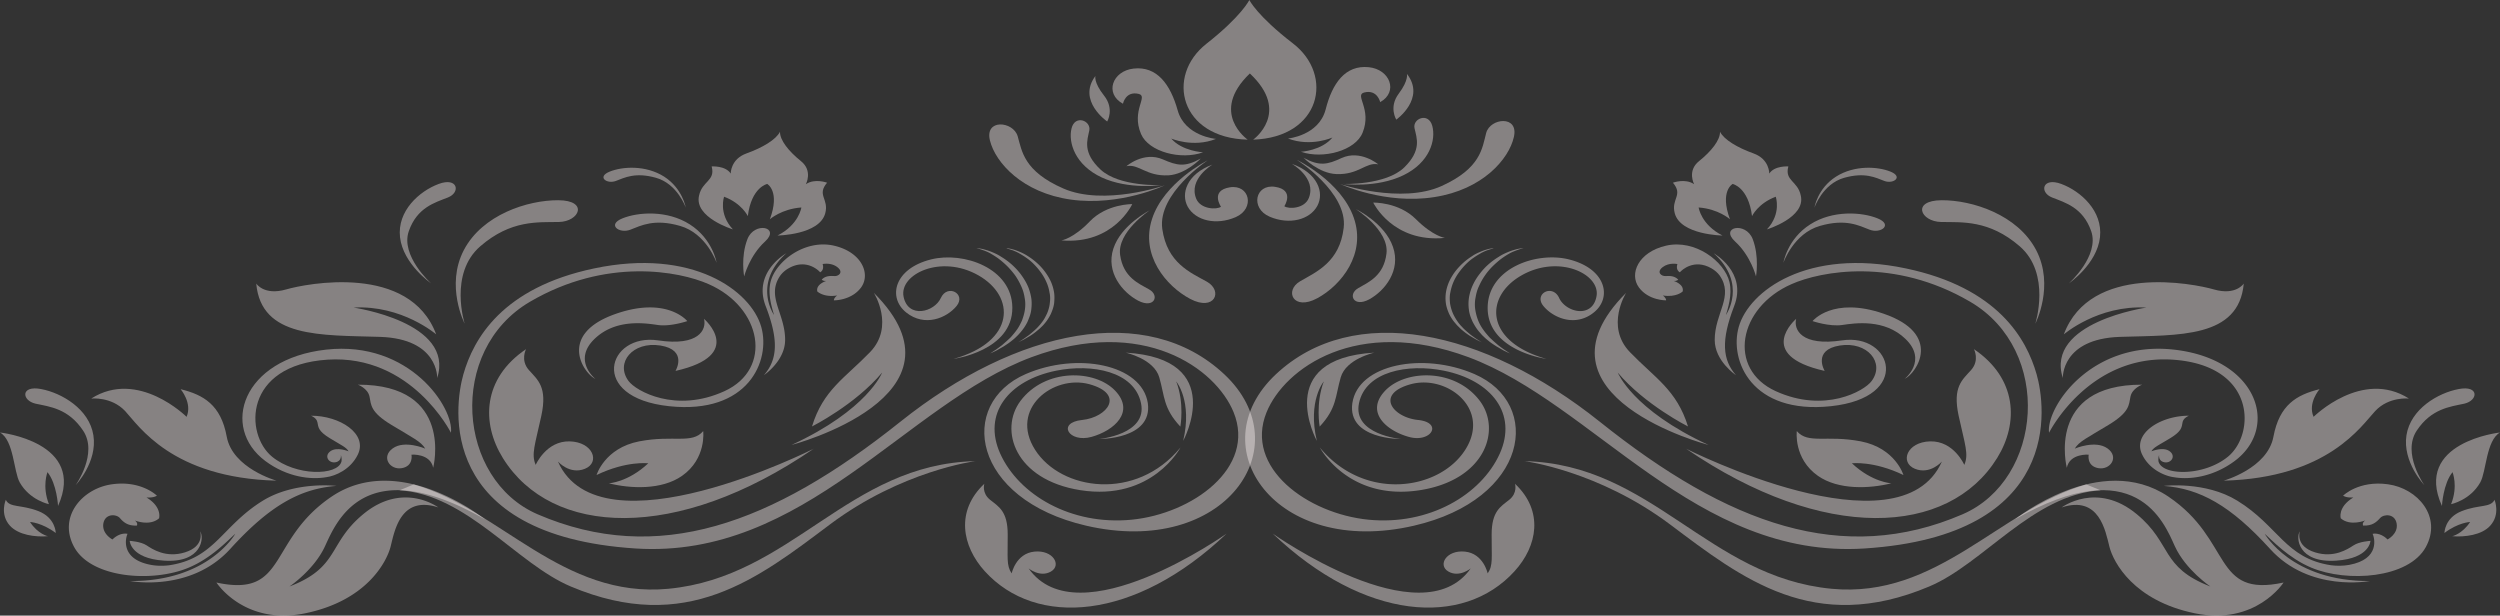 <svg width="199" height="49" fill="none" xmlns="http://www.w3.org/2000/svg"><rect width="100%" height="100%" fill="#333333" stroke="none"/><path d="M136.002 35.422s-14.812-3.875-6.561-12.113c0 0-1.69 2.66.303 4.722 1.994 2.062 3.723 3.008 4.621 5.916 0 0-3.446-1.733-5.597-4.293.013 0 1.148 2.959 7.234 5.768Zm-31.182-.329s-3.578-6.545 4.581-7.023c0 0-2.257.488-2.68 1.973-.436 1.494-.304 2.45-1.676 3.914 0 0-.331-1.852.33-3.596 0 0-1.307 1.554-.555 4.732Zm72.186 3.167s3.499-.976 3.961-3.506c.475-2.53 1.848-3.327 3.67-3.775 0 0-.964 1.106-.475 2.202 0 0 3.854-3.836 7.59-1.455 0 0-1.584-.18-2.679.986-1.109 1.176-3.75 5.33-12.067 5.549Zm-12.805-8.168s-.132-3.127 4.555-3.277c4.686-.15 9.452.12 9.848-4.243 0 0-.621.976-2.376.468-1.611-.468-9.836-2.092-11.948 3.576 0 0 2.72-2.35 6.575-2.132.026 0-8.08 1.156-6.654 5.608Zm-2.192-4.322s1.281-3.985-1.241-6.167c-2.442-2.111-4.594-1.902-6.244-1.932-1.663-.03-2.389-1.723.04-1.733 2.429-.01 6.033 1.145 7.511 3.964 1.492 2.85-.066 5.867-.066 5.867Zm2.68-3.218s2.456-2.192 1.769-4.154c-.66-1.892-2.086-2.271-3.115-2.68-1.03-.408-.779-1.643.739-1.075 1.531.568 3.313 2.141 3.076 4.243-.238 2.142-2.469 3.666-2.469 3.666ZM192.98 38.62s-1.808-2.531-.607-4.344c1.162-1.753 2.667-1.903 3.776-2.142 1.122-.249 1.214-1.484-.436-1.165-1.65.309-3.828 1.584-4.159 3.676-.33 2.141 1.426 3.974 1.426 3.974Zm-51.024-17.702s.805-2.34 2.918-2.938c2.046-.588 3.089-.03 3.96.308.871.33 1.875-.398.621-.906-1.255-.508-3.565-.667-5.36.478-1.835 1.166-2.139 3.058-2.139 3.058Zm2.469-4.383s.647-1.892 2.363-2.38c1.663-.468 2.495-.02 3.208.249.713.269 1.518-.319.501-.737-1.016-.419-2.877-.538-4.343.388-1.492.946-1.729 2.48-1.729 2.48Zm-45.11-5.418s-3.089-2.142.172-5.27c3.313 3.098.264 5.27.264 5.27 5.373-.18 6.469-5.12 3.168-7.66C100.054 1.254 99.447 0 99.447 0s-.594 1.265-3.419 3.486c-3.274 2.58-2.086 7.501 3.287 7.63Z" fill="#FFF3F4" fill-opacity=".41"/><path d="M102.523 11.027s2.456-.23 2.997-2.311c.528-2.082 1.558-3.556 3.433-3.367 1.689.17 2.376 1.962.91 2.78 0 0-.224-1.027-1.267-.768-.818.2.634 1.295-.132 3.198-.568 1.434-3.142 2.131-4.911 1.524 0 0 1.664-.1 2.508-1.136.014-.01-1.689.777-3.538.08Zm-.29 5.389s.858-1.305-.739-1.544c-1.584-.24-1.994 1.713-.423 2.38 1.571.668 3.195.24 3.789-.866.568-1.046.04-2.61-2.033-3.347 0 0 1.98 1.116 1.36 2.71-.33.866-1.611.916-1.954.667Z" fill="#FFF3F4" fill-opacity=".41"/><path d="M103.223 12.72s4.066 2.59 3.736 5.41c-.317 2.728-2.165 3.505-3.459 4.253-1.294.747-.568 2.4 1.36 1.354 1.927-1.046 3.894-3.536 2.904-6.395-1.003-2.918-4.541-4.622-4.541-4.622Z" fill="#FFF3F4" fill-opacity=".41"/><path d="M107.923 16.645s2.653 1.683 2.442 3.526c-.211 1.783-1.413 2.281-2.258 2.77-.844.488-.369 1.563.885.886 1.254-.687 2.535-2.311 1.888-4.174-.647-1.902-2.957-3.008-2.957-3.008Zm-1.241-1.992s4.871 1.613 8.079.15c3.116-1.415 3.221-3.01 3.538-4.214.317-1.206 2.614-1.445 2.205.318-.396 1.763-2.495 4.194-6.337 4.782-3.895.617-7.485-1.036-7.485-1.036Z" fill="#FFF3F4" fill-opacity=".41"/><path d="M106.933 14.643s3.379.11 4.845-1.315c1.412-1.385.99-2.341.818-3.118-.172-.767 1.109-1.305 1.413-.19.303 1.116-.198 2.92-2.311 3.935-2.138 1.036-4.765.688-4.765.688Z" fill="#FFF3F4" fill-opacity=".41"/><path d="M103.764 12.56s1.215 1.246 2.614 1.296c1.782.07 2.337-.966 3.327-.777 0 0-1.413-1.186-2.918-.498-1.135.528-1.755.667-3.023-.02Zm5.545 3.567s1.545 3.217 5.703 2.809c0 0-.937-.12-2.31-1.494-1.386-1.375-3.393-1.315-3.393-1.315Zm1.835-6.604s2.377-1.684.845-3.646c0 0 .159.498-.647 1.574-.818 1.086-.198 2.072-.198 2.072Zm-14.35 1.534s-2.469-.2-3.05-2.271c-.58-2.072-1.65-3.537-3.511-3.327-1.69.189-2.337 1.992-.845 2.799 0 0 .198-1.026 1.24-.787.82.189-.607 1.295.199 3.197.607 1.425 3.195 2.092 4.937 1.455 0 0-1.663-.08-2.535-1.096 0 0 1.73.757 3.565.03Zm.396 5.399s-.884-1.285.7-1.544c1.584-.26 2.033 1.683.475 2.37-1.558.678-3.195.28-3.815-.816-.581-1.036-.093-2.61 1.967-3.367 0 0-1.954 1.145-1.294 2.73.356.836 1.637.876 1.967.627Z" fill="#FFF3F4" fill-opacity=".41"/><path d="M96.134 12.76s-4 2.64-3.617 5.459c.383 2.72 2.244 3.476 3.55 4.203 1.308.738.621 2.391-1.32 1.375-1.94-1.026-3.973-3.486-3.049-6.355.938-2.929 4.436-4.682 4.436-4.682Z" fill="#FFF3F4" fill-opacity=".41"/><path d="M91.513 16.745s-2.614 1.723-2.35 3.556c.251 1.773 1.466 2.26 2.31 2.739.859.478.41 1.554-.87.896-1.268-.667-2.588-2.27-1.98-4.143.62-1.903 2.89-3.048 2.89-3.048Zm1.202-1.993s-4.832 1.674-8.08.25c-3.142-1.375-3.287-2.969-3.63-4.164-.357-1.196-2.64-1.405-2.205.348.436 1.763 2.588 4.164 6.443 4.702 3.92.548 7.472-1.136 7.472-1.136Z" fill="#FFF3F4" fill-opacity=".41"/><path d="M92.464 14.732s-3.38.16-4.872-1.245c-1.439-1.354-1.043-2.33-.884-3.098.158-.777-1.135-1.295-1.413-.169-.277 1.116.278 2.919 2.403 3.905 2.152.996 4.766.607 4.766.607Z" fill="#FFF3F4" fill-opacity=".41"/><path d="M95.58 12.62s-1.189 1.256-2.575 1.336c-1.782.09-2.35-.937-3.34-.728 0 0 1.373-1.205 2.904-.538 1.136.498 1.756.628 3.01-.07Zm-5.453 3.627s-1.478 3.237-5.637 2.888c0 0 .938-.13 2.27-1.524 1.347-1.394 3.367-1.364 3.367-1.364Zm-1.993-6.575s-2.416-1.653-.938-3.626c0 0-.158.498.687 1.564.845 1.066.25 2.062.25 2.062Zm106.444 32.752s0-1.205 1.386-1.743 2.284-.249 2.6-.896c0 0 .489 1.145-.343 2.062-.673.747-2.02.916-3.023.836 0 0 .792-.17 1.426-1.135 0 0-.951.04-2.046.876Zm-43.064-4.612s-.633-2.141-3.393-2.68c-2.759-.527-4.184.24-5.095-.816 0 0-.278 2.191 1.689 3.566 1.611 1.126 4.08 1.026 5.836.588 0 0-1.519-.07-3.142-1.594 0 .01 1.703-.22 4.105.936Zm43.592 2.321s1.518-.309 2.323-1.733c.488-.867.462-3.337 1.571-3.974 0 0-6.918.757-4.621 5.847 0 0 .093-1.773.845-2.69-.013 0 .462 1.086-.118 2.55Zm-55.328-18.129s-.41-1.634-1.664-2.78c-1.254-1.155.845-1.613 1.4-.198.541 1.414.264 2.978.264 2.978Z" fill="#FFF3F4" fill-opacity=".41"/><path d="M142.352 13.248s-1.095-.08-1.518.568c0 0 .027-1.145-1.254-1.604-1.281-.458-2.35-1.095-2.667-1.723.014.667-.686 1.544-1.663 2.331-.977.777-.396 1.843-.396 1.843-.713-.488-1.69-.12-1.69-.12.845.996-.158 1.275.145 2.43.462 1.734 3.802 1.774 3.802 1.774-1.703-.857-1.901-2.232-1.901-2.232 1.571.11 2.495.937 2.495.937-.831-2.241.212-2.81.212-2.81s1.254.25 1.544 2.56c0 0 .475-1.015 1.888-1.543 0 0 .475 1.335-.7 2.6 0 0 3.103-.947 2.693-2.69-.237-1.175-1.306-1.165-.99-2.32Zm16.621 23.21c1.73-2.79 1.597-6.336-1.848-8.667 0 0 .475.877-.225 1.664-.699.787-1.491 1.335-.99 3.646.502 2.31.819 3.048.449 3.904 0 0-.832-1.922-2.719-1.872-1.875.05-2.429 1.683-1.215 2.181 1.215.498 2.152-.578 2.152-.578-3.366 7.58-20.357-1.015-20.357-1.015 10.957 7.5 20.898 6.962 24.753.737Zm-38.417 9.014c1.835-2.012 2.337-4.8.04-6.962 0 0 .224.727-.462 1.275-.687.548-1.399.906-1.399 2.759-.014 1.853.132 2.46-.317 3.098 0 0-.33-1.584-1.809-1.734-1.478-.149-2.191 1.076-1.32 1.584.871.508 1.782-.249 1.782-.249-3.934 5.608-15.762-2.769-15.762-2.769 7.3 6.943 15.168 7.49 19.247 2.998Zm-42.166 0c-1.821-2.012-2.336-4.8-.039-6.962 0 0-.224.727.462 1.275.687.548 1.4.906 1.4 2.759.013 1.853-.12 2.46.316 3.098 0 0 .33-1.584 1.809-1.734 1.479-.149 2.191 1.076 1.32 1.584-.871.508-1.782-.249-1.782-.249 3.934 5.608 15.762-2.769 15.762-2.769-7.3 6.943-15.168 7.49-19.247 2.998Zm104.676-3.177s-.396 1.175 1.214 1.673c1.505.468 2.588-.249 3.063-.558.462-.308 1.347-.358 1.347-.358s-.053 1.394-2.72 1.574c-3.076.209-3.234-1.863-2.904-2.331Z" fill="#FFF3F4" fill-opacity=".41"/><path d="M151.606 30.162s1.862-1.464.066-3.187c-1.676-1.614-4.013-1.255-5.03-1.106-1.016.15-2.363-.309-2.363-.309s1.598-1.992 5.664-.587c4.686 1.613 2.653 4.711 1.663 5.19Zm-15.194-10.001c2.706 2.44.976 4.911.976 4.911.119-.458.528-1.584.278-2.62-.396-1.643-2.733-3.426-5.043-2.898-2.218.508-2.957 2.25-2.165 3.327.778 1.056 2.165 1.026 2.165 1.026 0-.21-.264-.389-.264-.389 1.082.18 1.584-.319 1.584-.319.132-.577-.713-.836-.713-.836.277.02.356-.11.356-.11-.29-.289-.633-.299-.99-.279-.356.03-.765-.309-.251-.707.515-.398 1.175-.249 1.175-.249-.158.498.198.657.198.657.146-.179 1.136-1.105 2.509-.318.277.159.488.348.647.558 1.175 1.663-.383 2.998-.383 5.14 0 1.683 1.69 2.808 1.69 2.808-1.07-1.225-1.202-2.749-.146-5.488 1.07-2.72-1.623-4.214-1.623-4.214Zm52.225 26.089c-6.245.04-8.37-3.766-8.37-3.766.594.528 1.901 1.942 3.709 2.7 2.865 1.205 7.763.856 9.123-1.644 1.307-2.4-.647-4.662-3.01-4.99-2.337-.33-3.578.906-3.578.906.317.199.819.14.819.14-1.281.776-1.004 1.663-1.004 1.663.753.657 1.941.17 1.941.17-.291.218-.158.407-.158.407.712.03 1.042-.258 1.346-.597.304-.339 1.188-.369 1.32.448.132.817-.726 1.255-.726 1.255-.607-.608-1.188-.448-1.188-.448.145.299.62 2.012-1.861 2.47-.489.09-.991.09-1.453.03-3.63-.548-4.184-3.128-7.458-5.14-2.548-1.574-5.849-1.175-5.849-1.175 2.865.219 5.294 1.534 8.462 5.02 3.142 3.477 7.935 2.55 7.935 2.55Zm-28.239-4.911s6.773-5.47 12.199-1.813c5.148 3.466 3.485 8.078 9.175 6.843 0 0-2.205 3.446-7.063 2.45s-6.482-4.044-6.799-5.299c-.317-1.255-.805-4.114-3.802-3.128 0 0 2.799-2.102 5.98.538 2.839 2.35 1.862 4.214 5.862 5.758 0 0-1.967-1.315-2.838-3.218-.859-1.902-3.116-7.62-12.714-2.131Z" fill="#FFF3F4" fill-opacity=".41"/><path d="M166.062 38.56c-6.865 1.972-11.828 9.104-20.264 8.307-9.849-.936-14.284-9.921-24.436-10.16 0 0 5.848.747 11.578 5.04 5.729 4.303 11.445 8.806 20.62 4.94 4.317-1.812 8.251-7.31 13.638-7.66l-1.136-.468Zm-1.544-1.325s-1.703-6.634 5.993-6.615c0 0-.792.29-.924.947s-.053 1.235-1.756 2.26c-1.703 1.037-2.336 1.306-2.68 1.884 0 0 1.637-.708 2.601-.02.964.687.225 1.743-.726 1.573-.95-.169-.766-1.075-.766-1.075s-1.505-.12-1.742 1.046Z" fill="#FFF3F4" fill-opacity=".41"/><path d="M173.046 27.831c-6.68-.747-10.205 4.672-9.941 6.615 0 0 3.129-6.246 9.822-5.818 6.693.439 6.601 5.927 4.423 7.72-1.915 1.574-5.228 1.534-5.532.389a1.142 1.142 0 0 1 .053-.538s-.106.498.422.597c.528.1.938-.488.41-.876-.528-.389-1.453.01-1.453.01.185-.329.542-.468 1.492-1.046.951-.578.911-.887.99-1.265.066-.369.515-.528.515-.528-2.284-.01-4.554 1.434-3.723 3.108.581 1.185 1.809 1.693 2.495 1.783 1.228.219 3.116.01 4.859-1.285 3.59-2.68 1.848-8.119-4.832-8.866Zm-60.173 5.599c-2.019-.21-3.445-2.063-.567-2.85 2.878-.776 6.402 1.963 4.33 5.22-2.073 3.258-8.04 4.124-11.578-.18 0 0 2.258 4.294 7.974 3.398 5.228-.827 6.482-4.812 4.766-7.103-1.967-2.62-5.928-2.51-7.538-.816-1.611 1.693.079 3.177 1.874 3.675 1.782.508 2.772-1.135.739-1.345Zm11.234-9.713c.515 1.136 2.628 1.674 2.971-.11.356-1.782-2.971-3.386-5.954-1.692-2.984 1.693-2.944 5.269 1.967 6.654 0 0-4.7-.638-4.673-4.085.026-3.137 3.881-4.482 6.468-3.835 2.957.738 3.459 3.038 1.981 4.224-1.466 1.185-3.235.438-4.014-.518-.792-.966.726-1.783 1.254-.638Z" fill="#FFF3F4" fill-opacity=".41"/><path d="M121.283 19.743s-.053.01-.159.02c-.105.01-.251.04-.435.08-.093.03-.199.06-.304.09-.106.039-.225.079-.343.129-.238.1-.502.219-.753.388a5.55 5.55 0 0 0-.779.568 5.03 5.03 0 0 0-.699.747c-.225.279-.41.578-.555.886a3.836 3.836 0 0 0-.317.987 3.331 3.331 0 0 0-.013 1.026c.04.338.158.657.304.966.158.299.33.578.554.827.106.12.198.239.33.348.106.11.225.21.343.3.212.188.463.338.661.467.211.12.396.23.554.32.317.158.515.238.515.238s-.159-.11-.449-.299c-.145-.1-.304-.219-.488-.358-.172-.15-.37-.32-.568-.508-.106-.09-.198-.2-.291-.31-.092-.109-.184-.218-.277-.348a3.563 3.563 0 0 1-.449-.787 4.173 4.173 0 0 1-.237-.896 2.78 2.78 0 0 1 .026-.936c.053-.31.132-.628.277-.917a5.175 5.175 0 0 1 1.083-1.574c.224-.219.449-.418.673-.587a6.04 6.04 0 0 1 .66-.429c.106-.06.211-.11.304-.15.106-.04.198-.079.277-.109.172-.06.304-.11.409-.13.093-.03.146-.05.146-.05Z" fill="#FFF3F4" fill-opacity=".41"/><path d="M118.92 19.743s-.053.01-.132.02a3.11 3.11 0 0 0-.383.08 4.02 4.02 0 0 0-.568.199c-.211.09-.449.199-.66.348a5.158 5.158 0 0 0-1.307 1.176 4.335 4.335 0 0 0-.488.787 3.481 3.481 0 0 0-.278.876 3.028 3.028 0 0 0-.013.907c.04.299.145.588.264.856.132.27.291.518.489.738.092.11.185.219.29.308.093.1.185.19.291.27.198.169.396.308.58.428.185.11.357.209.489.288.277.14.449.22.449.22s-.145-.09-.41-.26c-.132-.089-.277-.199-.448-.318-.159-.14-.344-.279-.515-.448-.093-.08-.172-.18-.264-.27a2.96 2.96 0 0 1-.251-.308 4.024 4.024 0 0 1-.409-.707 3.407 3.407 0 0 1-.225-.807c-.026-.28-.039-.568.027-.847a3.86 3.86 0 0 1 .25-.837 3.93 3.93 0 0 1 .436-.757c.172-.239.357-.458.555-.657.198-.2.409-.379.62-.518.211-.15.423-.269.607-.379.198-.1.37-.179.528-.229.159-.05.278-.09.37-.11a.402.402 0 0 1 .106-.049Z" fill="#FFF3F4" fill-opacity=".41"/><path d="M111.514 34.944s-3.855-.35-3.34-2.84c.528-2.56 3.921-3.167 6.746-2.6 3.815.768 5.888 3.437 4.462 6.605-1.479 3.277-5.624 5.728-10.443 5.26-4.818-.469-9.927-4.124-8.119-8.557 1.413-3.467 7.169-7.69 16.067-4.383 9.967 3.706 18.112 16.097 31.525 15.23 15.868-1.026 14.429-11.335 13.703-13.865-.805-2.82-3.076-6.884-10.403-8.427-7.841-1.654-12.488 1.783-13.307 4.651-.766 2.69 1.03 6.983 7.327 6.316 6.508-.688 4.898-5.838.898-5.24-3.235.488-3.868-.857-3.657-1.713 0 0-3.353 2.879 2.271 4.144 0 0-1.004-1.664 1.201-2.022 2.205-.35 3.617 1.374 2.535 2.828-.581.797-3.736 2.58-7.631.807-3.881-1.773-2.997-6.664 1.267-8.526 2.324-1.026 8.146-2.142 14.205 1.404 6.627 3.875 5.796 14.165-.607 16.924-9.518 4.104-18.627.817-28.872-7.371-9.28-7.411-19.617-9.553-25.782-3.775-6.152 5.767-.04 14.603 10.983 12.053 9.149-2.112 10.284-9.703 4.819-12.073-4.066-1.763-9.254-.797-9.716 2.32-.41 2.9 3.868 2.85 3.868 2.85Zm-48.516.478s14.812-3.875 6.56-12.113c0 0 1.69 2.66-.303 4.722-1.993 2.062-3.736 3.008-4.62 5.916 0 0 3.445-1.733 5.584-4.293 0 0-1.135 2.959-7.221 5.768Zm31.182-.329s3.578-6.545-4.58-7.023c0 0 2.257.488 2.68 1.973.435 1.494.303 2.45 1.676 3.914 0 0 .343-1.852-.33-3.596 0 0 1.306 1.554.554 4.732ZM22.007 38.26s-3.498-.976-3.96-3.506c-.463-2.53-1.849-3.327-3.67-3.775 0 0 .95 1.106.475 2.202 0 0-3.855-3.836-7.591-1.455 0 0 1.584-.18 2.693.986 1.096 1.176 3.723 5.33 12.053 5.549ZM34.8 30.092s.131-3.127-4.555-3.277c-4.687-.15-9.453.12-9.849-4.243 0 0 .621.976 2.377.468 1.61-.468 9.835-2.092 11.947 3.576 0 0-2.72-2.35-6.574-2.132-.013 0 8.08 1.156 6.653 5.608Zm2.19-4.322s-1.28-3.985 1.242-6.167c2.442-2.111 4.58-1.902 6.244-1.932 1.663-.03 2.39-1.723-.04-1.733-2.429-.01-6.033 1.145-7.511 3.964-1.492 2.85.066 5.867.066 5.867Zm-2.679-3.218s-2.456-2.192-1.769-4.154c.66-1.892 2.086-2.271 3.115-2.68 1.03-.408.78-1.643-.739-1.075-1.531.568-3.313 2.141-3.076 4.243.251 2.142 2.469 3.666 2.469 3.666ZM6.02 38.62s1.809-2.531.594-4.344c-1.162-1.753-2.653-1.903-3.776-2.142-1.122-.249-1.214-1.484.436-1.165 1.637.309 3.829 1.584 4.159 3.676.343 2.141-1.413 3.974-1.413 3.974Zm51.024-17.702s-.805-2.34-2.918-2.938c-2.046-.588-3.089-.03-3.96.308-.871.33-1.875-.398-.62-.906 1.254-.508 3.564-.667 5.36.478 1.834 1.166 2.138 3.058 2.138 3.058Zm-2.455-4.383s-.647-1.892-2.363-2.38c-1.65-.468-2.495-.02-3.208.249-.713.269-1.519-.319-.502-.737 1.016-.419 2.878-.538 4.343.388 1.479.946 1.73 2.48 1.73 2.48ZM4.436 42.424s0-1.205-1.387-1.743c-1.399-.538-2.283-.249-2.587-.896 0 0-.502 1.145.33 2.062.686.747 2.02.916 3.023.836 0 0-.805-.17-1.426-1.135-.013 0 .938.04 2.047.876Zm43.05-4.612s.634-2.141 3.393-2.68c2.759-.527 4.198.24 5.096-.816 0 0 .277 2.191-1.69 3.566-1.611 1.126-4.08 1.026-5.822.588 0 0 1.518-.07 3.142-1.594-.013.01-1.716-.22-4.12.936Z" fill="#FFF3F4" fill-opacity=".41"/><path d="M3.894 40.133s-1.518-.309-2.323-1.733c-.488-.867-.462-3.337-1.571-3.974 0 0 6.918.757 4.62 5.847 0 0-.092-1.773-.844-2.69.013 0-.45 1.086.118 2.55Zm55.341-18.129s.41-1.634 1.664-2.78c1.254-1.155-.845-1.613-1.4-.198-.554 1.414-.264 2.978-.264 2.978Z" fill="#FFF3F4" fill-opacity=".41"/><path d="M56.648 13.248s1.096-.08 1.518.568c0 0-.026-1.145 1.254-1.604 1.28-.458 2.35-1.095 2.667-1.723-.013.667.686 1.544 1.663 2.331.977.777.396 1.843.396 1.843.713-.488 1.69-.12 1.69-.12-.845.996.159 1.275-.145 2.43-.462 1.734-3.802 1.774-3.802 1.774 1.703-.857 1.9-2.232 1.9-2.232-1.57.11-2.507.937-2.507.937.831-2.241-.212-2.81-.212-2.81s-1.254.25-1.544 2.56c0 0-.475-1.015-1.888-1.543 0 0-.475 1.335.7 2.6 0 0-3.103-.947-2.693-2.69.25-1.175 1.32-1.165 1.003-2.32Zm-16.621 23.21c-1.73-2.79-1.61-6.336 1.848-8.667 0 0-.475.877.224 1.664.7.787 1.492 1.335.99 3.646-.501 2.31-.818 3.048-.448 3.904 0 0 .831-1.922 2.706-1.872 1.875.05 2.442 1.683 1.215 2.181-1.215.498-2.152-.578-2.152-.578 3.366 7.58 20.356-1.015 20.356-1.015-10.944 7.5-20.884 6.962-24.74.737Zm-24.093 5.837s.396 1.175-1.214 1.673c-1.505.468-2.588-.249-3.05-.558-.475-.308-1.346-.358-1.346-.358s.053 1.394 2.72 1.574c3.062.209 3.22-1.863 2.89-2.331Z" fill="#FFF3F4" fill-opacity=".41"/><path d="M47.393 30.162s-1.848-1.464-.066-3.187c1.677-1.614 4.014-1.255 5.03-1.106 1.017.15 2.35-.309 2.35-.309s-1.597-1.992-5.663-.587c-4.674 1.613-2.64 4.711-1.65 5.19Zm15.196-10.001c-2.707 2.44-.977 4.911-.977 4.911-.12-.458-.528-1.584-.278-2.62.396-1.643 2.72-3.426 5.043-2.898 2.218.508 2.944 2.25 2.166 3.327-.78 1.056-2.166 1.026-2.166 1.026 0-.21.264-.389.264-.389-1.082.18-1.584-.319-1.584-.319-.132-.577.713-.836.713-.836-.277.02-.356-.11-.356-.11.277-.289.633-.299.99-.279.356.03.766-.309.25-.707-.514-.398-1.174-.249-1.174-.249.158.498-.198.657-.198.657-.145-.179-1.136-1.105-2.509-.318a2.12 2.12 0 0 0-.647.558c-1.174 1.663.37 2.998.37 5.14 0 1.683-1.69 2.808-1.69 2.808 1.07-1.225 1.202-2.749.146-5.488-1.057-2.72 1.637-4.214 1.637-4.214ZM10.363 46.25c6.244.04 8.37-3.766 8.37-3.766-.594.528-1.901 1.942-3.71 2.7-2.864 1.205-7.762.856-9.122-1.644-1.307-2.4.647-4.662 3.01-4.99 2.337-.33 3.578.906 3.578.906-.317.199-.832.14-.832.14 1.28.776 1.003 1.663 1.003 1.663-.752.657-1.927.17-1.927.17.29.218.158.407.158.407-.713.03-1.056-.258-1.346-.597-.304-.339-1.189-.369-1.32.448-.12.817.726 1.255.726 1.255.62-.608 1.2-.448 1.2-.448-.144.299-.606 2.012 1.862 2.47.489.09.977.09 1.466.03 3.63-.548 4.184-3.128 7.445-5.14 2.561-1.574 5.862-1.175 5.862-1.175-2.865.219-5.294 1.534-8.462 5.02-3.169 3.477-7.96 2.55-7.96 2.55Zm28.238-4.911s-6.772-5.47-12.198-1.813c-5.135 3.466-3.485 8.078-9.175 6.843 0 0 2.205 3.446 7.063 2.45s6.469-4.044 6.799-5.299c.317-1.255.792-4.114 3.802-3.128 0 0-2.799-2.102-5.98.538-2.839 2.35-1.862 4.214-5.875 5.758 0 0 1.967-1.315 2.838-3.218.884-1.902 3.129-7.62 12.726-2.131Z" fill="#FFF3F4" fill-opacity=".41"/><path d="M32.938 38.56c6.852 1.972 11.829 9.104 20.264 8.307 9.849-.936 14.285-9.921 24.436-10.16 0 0-5.848.747-11.577 5.04-5.73 4.303-11.433 8.806-20.621 4.94-4.317-1.812-8.251-7.31-13.637-7.66l1.135-.468Zm1.544-1.325s1.703-6.634-5.993-6.615c0 0 .792.29.924.947s.053 1.235 1.756 2.26c1.703 1.037 2.336 1.306 2.68 1.884 0 0-1.637-.708-2.588-.02-.95.687-.224 1.743.726 1.573.95-.169.766-1.075.766-1.075s1.492-.12 1.73 1.046Z" fill="#FFF3F4" fill-opacity=".41"/><path d="M25.954 27.831c6.68-.747 10.205 4.672 9.941 6.615 0 0-3.129-6.246-9.822-5.818-6.693.439-6.6 5.927-4.422 7.72 1.914 1.574 5.227 1.534 5.531.389.026-.15.013-.33-.053-.538 0 0 .106.498-.422.597-.528.1-.938-.488-.41-.876.529-.389 1.453.01 1.453.01-.185-.329-.542-.468-1.492-1.046-.95-.578-.911-.887-.99-1.265-.066-.369-.515-.528-.515-.528 2.284-.01 4.555 1.434 3.723 3.108-.581 1.185-1.796 1.693-2.495 1.783-1.241.219-3.116.01-4.859-1.285-3.59-2.68-1.848-8.119 4.832-8.866ZM86.14 33.43c2.02-.21 3.432-2.063.568-2.85-2.878-.776-6.39 1.963-4.317 5.22 2.072 3.258 8.04 4.124 11.577-.18 0 0-2.257 4.294-7.973 3.398-5.228-.827-6.482-4.812-4.766-7.103 1.967-2.62 5.927-2.51 7.538-.816 1.61 1.693-.092 3.177-1.875 3.675-1.808.508-2.798-1.135-.752-1.345Zm-11.248-9.713c-.515 1.136-2.614 1.674-2.97-.11-.343-1.782 2.97-3.386 5.954-1.692 2.983 1.693 2.957 5.269-1.968 6.654 0 0 4.7-.638 4.674-4.085-.026-3.137-3.881-4.482-6.469-3.835-2.957.738-3.459 3.038-1.98 4.224 1.479 1.185 3.234.438 4.013-.518.78-.966-.726-1.783-1.254-.638Z" fill="#FFF3F4" fill-opacity=".41"/><path d="M77.717 19.743s.053.01.159.02c.105.01.25.04.435.08.093.03.185.06.304.09.106.039.224.079.343.129.238.1.502.219.753.388a5.531 5.531 0 0 1 1.492 1.315c.21.279.409.578.554.886.158.32.25.648.317.987.066.338.053.687.013 1.026-.04.338-.172.657-.304.966a4.02 4.02 0 0 1-.554.827c-.106.12-.211.239-.33.348a3.02 3.02 0 0 1-.343.3c-.225.188-.462.338-.66.467-.212.12-.397.23-.555.32a7.55 7.55 0 0 1-.515.238s.159-.11.45-.299c.144-.1.303-.219.487-.358.172-.15.37-.32.568-.508.106-.09.198-.2.29-.31.093-.109.185-.218.278-.348.185-.239.317-.508.449-.787.105-.289.198-.587.237-.896a2.79 2.79 0 0 0-.026-.936 3.26 3.26 0 0 0-.277-.917 5.186 5.186 0 0 0-.475-.847 6.642 6.642 0 0 0-.621-.727 7.098 7.098 0 0 0-.673-.587c-.225-.17-.462-.31-.66-.429a3.145 3.145 0 0 0-.304-.15 3.186 3.186 0 0 0-.277-.109c-.172-.06-.304-.11-.41-.13a3.735 3.735 0 0 1-.145-.05Z" fill="#FFF3F4" fill-opacity=".41"/><path d="M80.08 19.743s.053.01.133.02c.092.01.224.04.382.08.159.04.357.11.568.199.211.09.436.199.66.348.462.29.938.688 1.307 1.176.185.239.357.508.489.787s.224.577.277.876c.053.3.04.608.013.907-.04.299-.145.588-.264.856-.132.27-.29.518-.475.738-.093.11-.185.219-.29.308-.093.1-.199.19-.304.27a4.403 4.403 0 0 1-.581.428c-.185.11-.357.209-.489.288-.29.14-.448.22-.448.22s.145-.09.409-.26c.132-.089.277-.199.449-.318.158-.14.343-.279.514-.448.093-.08.185-.18.264-.27a2.96 2.96 0 0 0 .251-.308c.172-.21.29-.458.41-.707.105-.26.184-.528.21-.807.04-.28.04-.568-.026-.847a3.213 3.213 0 0 0-.25-.837 3.887 3.887 0 0 0-.436-.757 5.387 5.387 0 0 0-.555-.657 3.953 3.953 0 0 0-.62-.518c-.211-.15-.422-.269-.607-.379-.198-.1-.37-.179-.528-.229-.159-.05-.278-.09-.37-.11a.196.196 0 0 0-.092-.049Z" fill="#FFF3F4" fill-opacity=".41"/><path d="M87.487 34.944s3.855-.35 3.34-2.84c-.528-2.56-3.921-3.167-6.746-2.6-3.816.768-5.888 3.437-4.463 6.605 1.48 3.277 5.624 5.728 10.456 5.26 4.819-.469 9.928-4.124 8.12-8.557-1.413-3.467-7.17-7.69-16.08-4.383C72.16 32.135 64 44.526 50.588 43.659 34.707 42.633 36.16 32.325 36.885 29.794c.806-2.82 3.076-6.884 10.403-8.427 7.842-1.654 12.489 1.783 13.307 4.651.766 2.69-1.03 6.983-7.327 6.316-6.508-.688-4.898-5.838-.884-5.24 3.247.488 3.868-.857 3.657-1.713 0 0 3.353 2.879-2.271 4.144 0 0 1.003-1.664-1.201-2.022-2.205-.35-3.618 1.374-2.535 2.828.594.797 3.75 2.58 7.63.807 3.882-1.773 2.997-6.664-1.267-8.526-2.323-1.026-8.145-2.142-14.205 1.404-6.627 3.875-5.809 14.165.608 16.924 9.531 4.104 18.614.817 28.871-7.371 9.28-7.411 19.618-9.553 25.783-3.775 6.152 5.767.04 14.603-10.984 12.053-9.148-2.112-10.284-9.703-4.818-12.073 4.052-1.763 9.24-.797 9.716 2.32.396 2.9-3.881 2.85-3.881 2.85Z" fill="#FFF3F4" fill-opacity=".41"/></svg>